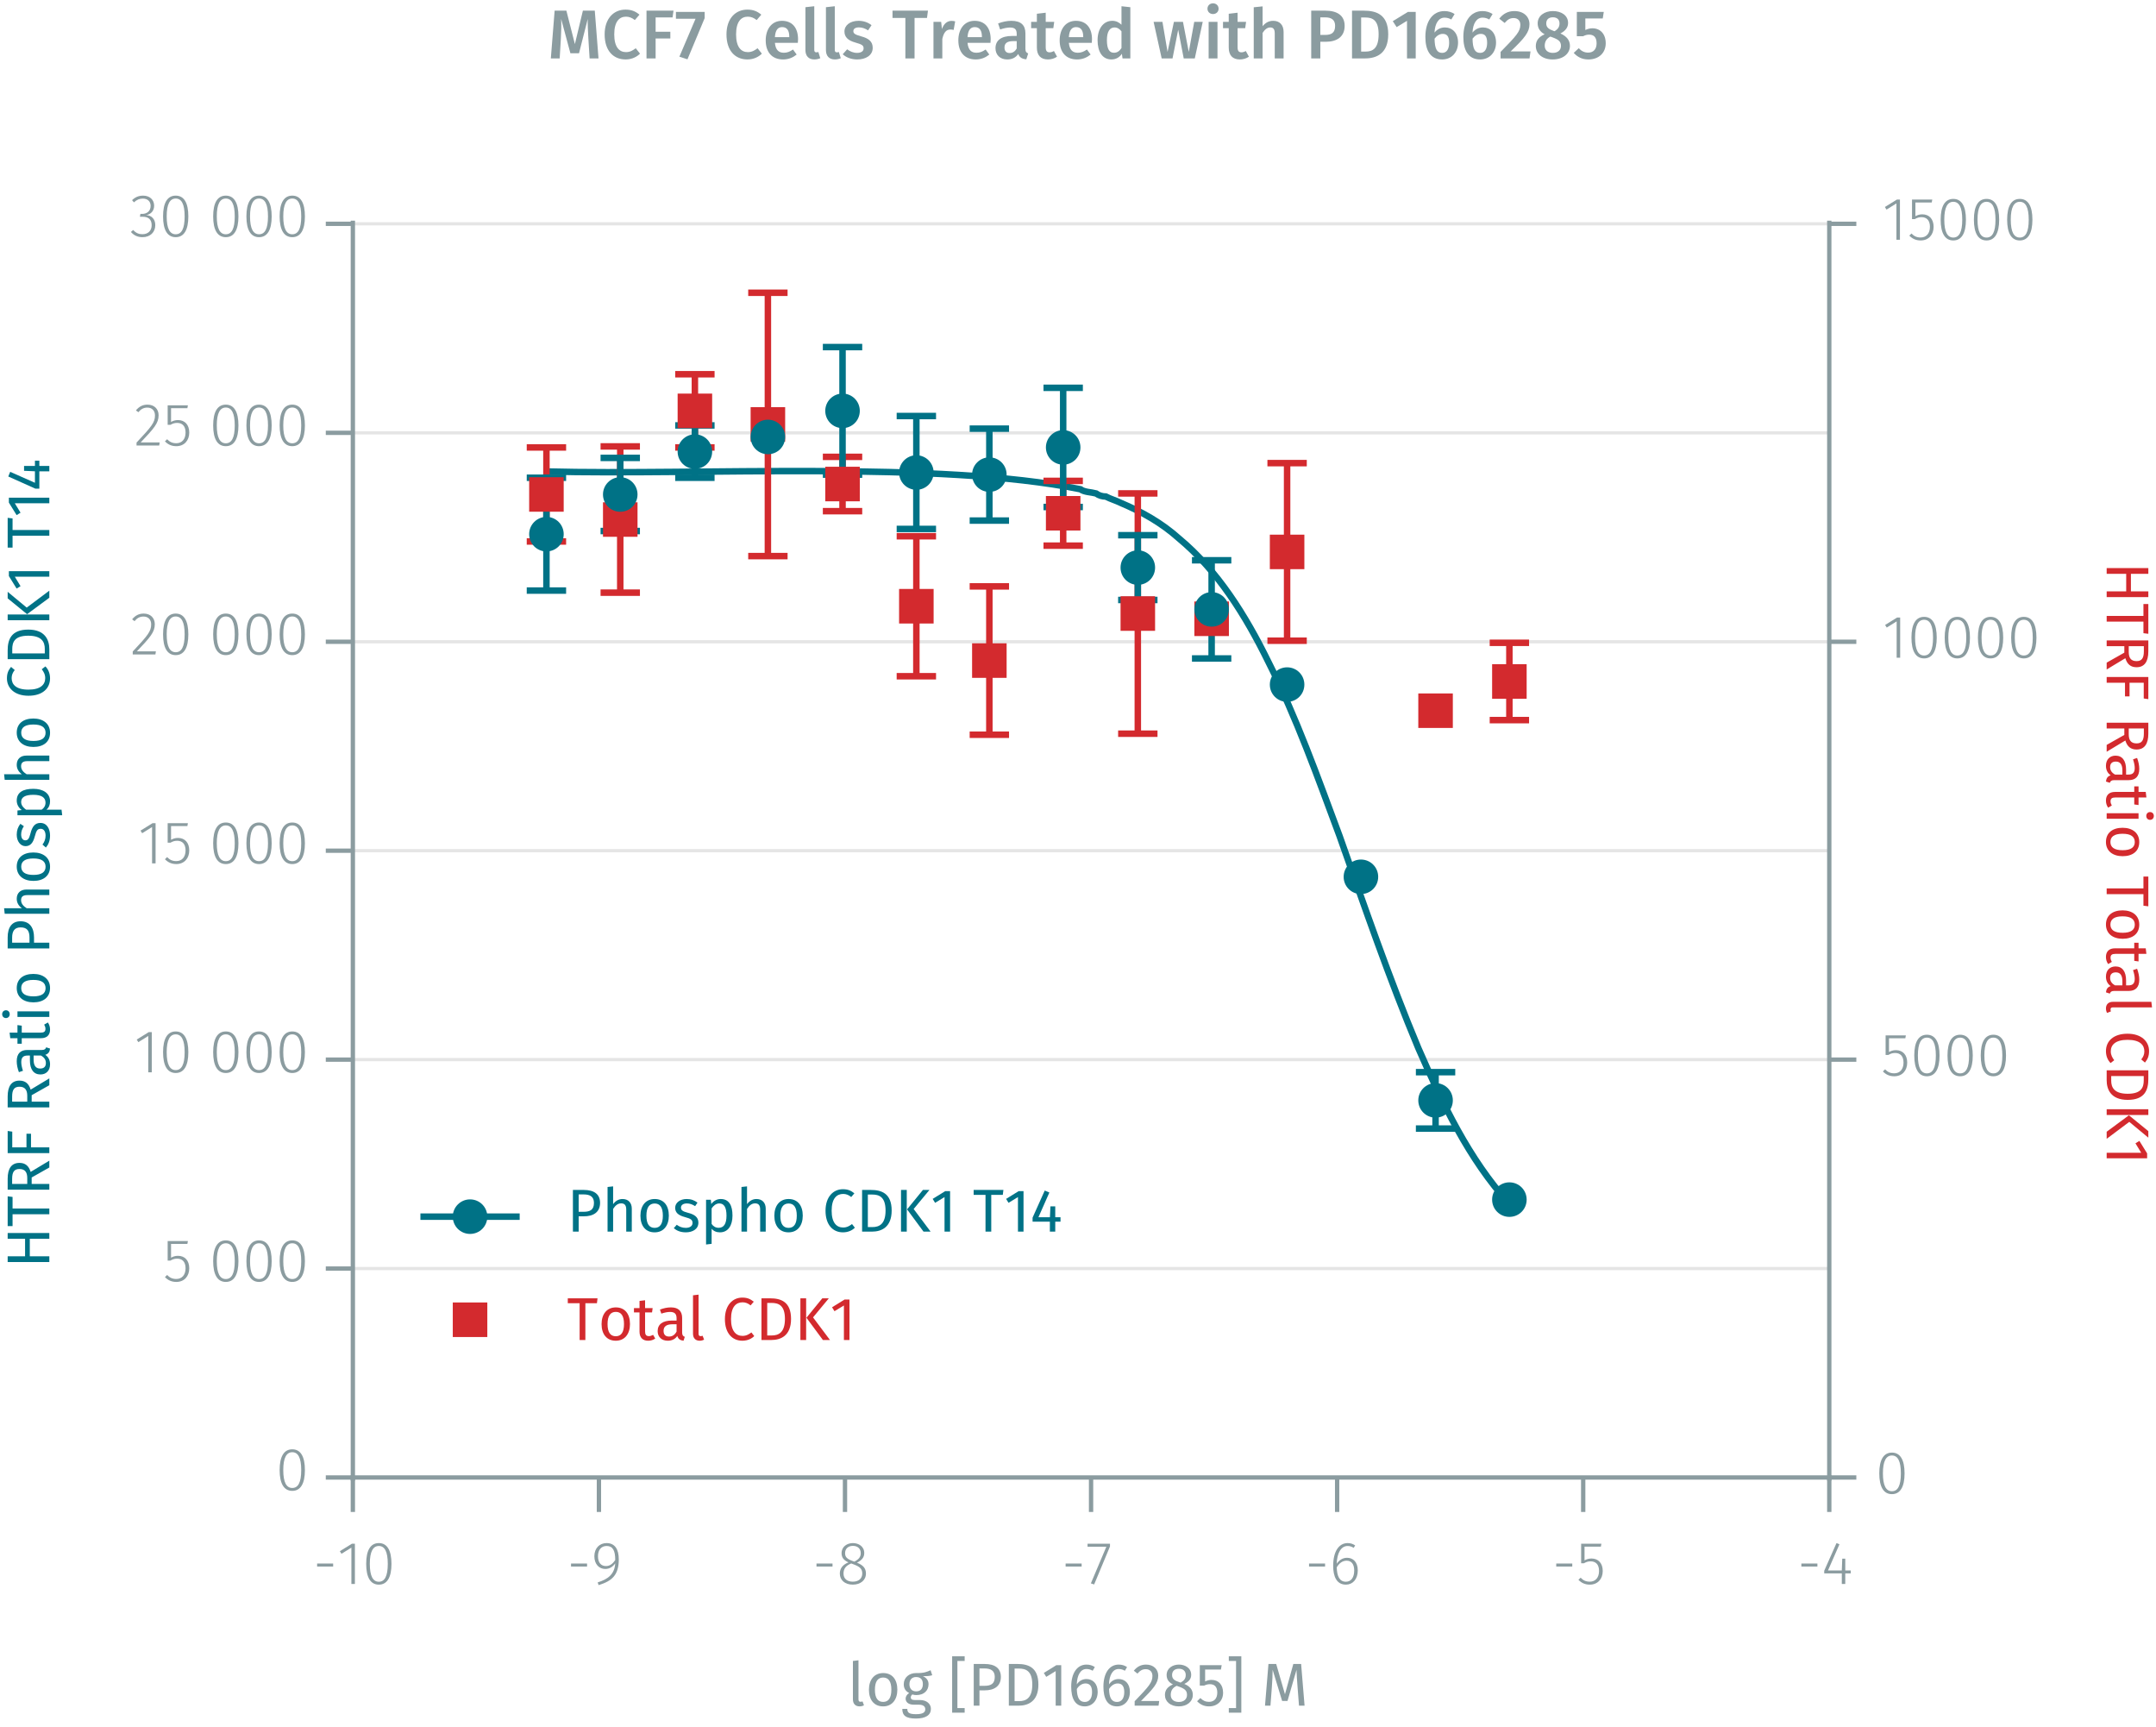 <?xml version="1.0" encoding="UTF-8"?><svg id="Calque_1" xmlns="http://www.w3.org/2000/svg" xmlns:xlink="http://www.w3.org/1999/xlink" viewBox="0 0 499.45 399.958"><defs><symbol id="_1-deep-blue-circle" viewBox="0 0 8 8"><path d="m8,4c0,2.229-1.771,4-4,4-2.208,0-4-1.771-4-4C0,1.792,1.792,0,4,0c2.229,0,4,1.792,4,4" fill="#007286" fill-rule="evenodd"/></symbol><symbol id="_9-dark-red-square" viewBox="0 0 8 8"><polyline points="0 0 0 8 8 8 8 0 0 0" fill="#d32a2e" fill-rule="evenodd"/></symbol></defs><line x1="81.741" y1="293.788" x2="423.762" y2="293.788" fill="none" stroke="#e5e5e5" stroke-miterlimit="10" stroke-width=".75"/><line x1="81.741" y1="245.401" x2="423.762" y2="245.401" fill="none" stroke="#e5e5e5" stroke-miterlimit="10" stroke-width=".75"/><line x1="81.741" y1="197.014" x2="423.762" y2="197.014" fill="none" stroke="#e5e5e5" stroke-miterlimit="10" stroke-width=".75"/><line x1="81.741" y1="148.627" x2="423.762" y2="148.627" fill="none" stroke="#e5e5e5" stroke-miterlimit="10" stroke-width=".75"/><line x1="81.741" y1="100.239" x2="423.762" y2="100.239" fill="none" stroke="#e5e5e5" stroke-miterlimit="10" stroke-width=".75"/><line x1="81.741" y1="51.832" x2="423.762" y2="51.832" fill="none" stroke="#e5e5e5" stroke-miterlimit="10" stroke-width=".75"/><g><path d="m73.462,362.101h3.712v.7h-3.712v-.7Z" fill="#8b9ca0"/><path d="m82.214,366.835h-.812v-8.419l-2.297,1.429-.378-.602,2.787-1.724h.7v9.315Z" fill="#8b9ca0"/><path d="m90.685,362.185c0,3.151-1.022,4.805-2.927,4.805-1.92,0-2.928-1.667-2.928-4.818s1.008-4.805,2.928-4.805,2.927,1.652,2.927,4.818Zm-5.015-.014c0,2.871.743,4.146,2.088,4.146s2.072-1.261,2.072-4.132-.728-4.146-2.072-4.146c-1.331,0-2.088,1.261-2.088,4.133Z" fill="#8b9ca0"/></g><g><path d="m132.283,362.101h3.712v.7h-3.712v-.7Z" fill="#8b9ca0"/><path d="m143.346,361.12c0,3.684-1.597,5.043-4.679,5.981l-.21-.631c2.424-.742,3.922-1.933,4.062-4.412-.547.798-1.331,1.303-2.298,1.303-1.442,0-2.535-1.121-2.535-2.941,0-1.905,1.232-3.054,2.83-3.054,1.933,0,2.829,1.442,2.829,3.754Zm-.826.168c.014-2.199-.574-3.25-1.976-3.25-1.246,0-2.017.854-2.017,2.396,0,1.471.729,2.255,1.835,2.255.925,0,1.583-.532,2.157-1.4Z" fill="#8b9ca0"/></g><g><path d="m189.145,362.101h3.712v.7h-3.712v-.7Z" fill="#8b9ca0"/><path d="m200.601,364.412c0,1.555-1.261,2.577-3.054,2.577-1.821,0-2.998-1.051-2.998-2.563,0-1.232.729-2.087,2.003-2.592-1.092-.49-1.597-1.106-1.597-2.143,0-1.499,1.274-2.325,2.619-2.325,1.331,0,2.634.771,2.634,2.311,0,.995-.546,1.64-1.681,2.228,1.387.561,2.073,1.261,2.073,2.508Zm-.854,0c0-1.135-.603-1.598-2.073-2.144l-.477-.183c-1.246.491-1.793,1.219-1.793,2.34,0,1.219.869,1.877,2.157,1.877,1.303,0,2.186-.687,2.186-1.891Zm-2.256-2.9l.435.154c1.022-.546,1.471-1.093,1.471-1.961,0-1.078-.742-1.695-1.821-1.695-1.036,0-1.807.603-1.807,1.695,0,.91.477,1.345,1.723,1.807Z" fill="#8b9ca0"/></g><g><path d="m246.856,362.101h3.712v.7h-3.712v-.7Z" fill="#8b9ca0"/><path d="m257.135,358.15l-3.67,8.797-.757-.252,3.586-8.489h-4.356v-.687h5.197v.631Z" fill="#8b9ca0"/></g><g><path d="m303.25,362.101h3.712v.7h-3.712v-.7Z" fill="#8b9ca0"/><path d="m314.539,363.697c0,2.045-1.177,3.292-2.746,3.292-2.171,0-2.955-1.905-2.955-4.356,0-3.25,1.274-5.267,3.361-5.267.715,0,1.247.21,1.737.546l-.351.561c-.434-.28-.868-.435-1.4-.435-1.555,0-2.466,1.709-2.521,4.104.588-.854,1.387-1.373,2.396-1.373,1.345,0,2.479.938,2.479,2.928Zm-.827.028c0-1.625-.756-2.283-1.765-2.283-.967,0-1.751.616-2.283,1.54.056,2.073.645,3.334,2.129,3.334,1.261,0,1.919-1.078,1.919-2.591Z" fill="#8b9ca0"/></g><g><path d="m360.513,362.101h3.712v.7h-3.712v-.7Z" fill="#8b9ca0"/><path d="m370.848,358.192h-3.782v3.18c.448-.252.953-.435,1.598-.435,1.597,0,2.619,1.093,2.619,2.899,0,1.835-1.163,3.152-2.998,3.152-1.135,0-1.961-.421-2.633-1.121l.504-.49c.588.616,1.219.925,2.129.925,1.317,0,2.144-.952,2.144-2.479,0-1.555-.812-2.228-1.947-2.228-.63,0-1.036.154-1.555.448h-.645v-4.524h4.692l-.126.673Z" fill="#8b9ca0"/></g><g><path d="m417.299,362.101h3.712v.7h-3.712v-.7Z" fill="#8b9ca0"/><path d="m428.727,364.384h-1.261v2.451h-.799v-2.451h-4.076v-.603l2.844-6.415.687.279-2.661,6.065h3.207l.099-2.731h.7v2.731h1.261v.673Z" fill="#8b9ca0"/></g><path d="m423.762,342.175v7.984m-57.004-7.984v7.984m-57.004-7.984v7.984m-57.004-7.984v7.984m-57.004-7.984v7.984m-57.004-7.984v7.984m-57.004-7.984v7.984m-.57-7.984h343.162" fill="none" stroke="#8b9ca0" stroke-miterlimit="10"/><path d="m70.635,340.468c0,3.151-1.022,4.805-2.927,4.805-1.92,0-2.928-1.667-2.928-4.818s1.008-4.805,2.928-4.805,2.927,1.652,2.927,4.818Zm-5.015-.014c0,2.871.743,4.146,2.088,4.146s2.072-1.261,2.072-4.132-.728-4.146-2.072-4.146c-1.331,0-2.088,1.261-2.088,4.133Z" fill="#8b9ca0"/><g><path d="m43.406,288.089h-3.782v3.18c.448-.252.953-.435,1.598-.435,1.597,0,2.619,1.093,2.619,2.899,0,1.835-1.163,3.152-2.998,3.152-1.135,0-1.961-.421-2.633-1.121l.504-.49c.589.616,1.219.925,2.129.925,1.317,0,2.144-.952,2.144-2.479,0-1.555-.812-2.228-1.947-2.228-.63,0-1.036.154-1.555.448h-.645v-4.524h4.692l-.126.673Z" fill="#8b9ca0"/><path d="m55.236,292.081c0,3.151-1.022,4.805-2.927,4.805-1.92,0-2.928-1.667-2.928-4.818s1.008-4.805,2.928-4.805,2.927,1.652,2.927,4.818Zm-5.015-.014c0,2.871.743,4.146,2.088,4.146s2.072-1.261,2.072-4.132-.728-4.146-2.072-4.146c-1.331,0-2.088,1.261-2.088,4.133Z" fill="#8b9ca0"/><path d="m62.936,292.081c0,3.151-1.022,4.805-2.927,4.805-1.92,0-2.928-1.667-2.928-4.818s1.008-4.805,2.928-4.805,2.927,1.652,2.927,4.818Zm-5.015-.014c0,2.871.743,4.146,2.088,4.146s2.072-1.261,2.072-4.132-.728-4.146-2.072-4.146c-1.331,0-2.088,1.261-2.088,4.133Z" fill="#8b9ca0"/><path d="m70.636,292.081c0,3.151-1.022,4.805-2.927,4.805-1.92,0-2.928-1.667-2.928-4.818s1.008-4.805,2.928-4.805,2.927,1.652,2.927,4.818Zm-5.015-.014c0,2.871.743,4.146,2.088,4.146s2.072-1.261,2.072-4.132-.728-4.146-2.072-4.146c-1.331,0-2.088,1.261-2.088,4.133Z" fill="#8b9ca0"/></g><g><path d="m35.159,248.345h-.812v-8.419l-2.297,1.429-.378-.602,2.787-1.724h.7v9.315Z" fill="#8b9ca0"/><path d="m43.63,243.694c0,3.151-1.022,4.805-2.927,4.805-1.92,0-2.928-1.667-2.928-4.818s1.008-4.805,2.928-4.805,2.927,1.652,2.927,4.818Zm-5.015-.014c0,2.871.743,4.146,2.088,4.146s2.072-1.261,2.072-4.132-.728-4.146-2.072-4.146c-1.331,0-2.088,1.261-2.088,4.133Z" fill="#8b9ca0"/><path d="m55.236,243.694c0,3.151-1.022,4.805-2.927,4.805-1.92,0-2.928-1.667-2.928-4.818s1.008-4.805,2.928-4.805,2.927,1.652,2.927,4.818Zm-5.015-.014c0,2.871.743,4.146,2.088,4.146s2.072-1.261,2.072-4.132-.728-4.146-2.072-4.146c-1.331,0-2.088,1.261-2.088,4.133Z" fill="#8b9ca0"/><path d="m62.936,243.694c0,3.151-1.022,4.805-2.927,4.805-1.92,0-2.928-1.667-2.928-4.818s1.008-4.805,2.928-4.805,2.927,1.652,2.927,4.818Zm-5.015-.014c0,2.871.743,4.146,2.088,4.146s2.072-1.261,2.072-4.132-.728-4.146-2.072-4.146c-1.331,0-2.088,1.261-2.088,4.133Z" fill="#8b9ca0"/><path d="m70.635,243.694c0,3.151-1.022,4.805-2.927,4.805-1.92,0-2.928-1.667-2.928-4.818s1.008-4.805,2.928-4.805,2.927,1.652,2.927,4.818Zm-5.015-.014c0,2.871.743,4.146,2.088,4.146s2.072-1.261,2.072-4.132-.728-4.146-2.072-4.146c-1.331,0-2.088,1.261-2.088,4.133Z" fill="#8b9ca0"/></g><g><path d="m36.041,199.956h-.812v-8.419l-2.297,1.429-.378-.602,2.787-1.724h.7v9.315Z" fill="#8b9ca0"/><path d="m43.406,191.313h-3.782v3.18c.448-.252.953-.435,1.598-.435,1.597,0,2.619,1.093,2.619,2.899,0,1.835-1.163,3.152-2.998,3.152-1.135,0-1.961-.421-2.633-1.121l.504-.49c.589.616,1.219.925,2.129.925,1.317,0,2.144-.952,2.144-2.479,0-1.555-.812-2.228-1.947-2.228-.63,0-1.036.154-1.555.448h-.645v-4.524h4.692l-.126.673Z" fill="#8b9ca0"/><path d="m55.236,195.306c0,3.151-1.022,4.805-2.927,4.805-1.92,0-2.928-1.667-2.928-4.818s1.008-4.805,2.928-4.805,2.927,1.652,2.927,4.818Zm-5.015-.014c0,2.871.743,4.146,2.088,4.146s2.072-1.261,2.072-4.132-.728-4.146-2.072-4.146c-1.331,0-2.088,1.261-2.088,4.133Z" fill="#8b9ca0"/><path d="m62.936,195.306c0,3.151-1.022,4.805-2.927,4.805-1.92,0-2.928-1.667-2.928-4.818s1.008-4.805,2.928-4.805,2.927,1.652,2.927,4.818Zm-5.015-.014c0,2.871.743,4.146,2.088,4.146s2.072-1.261,2.072-4.132-.728-4.146-2.072-4.146c-1.331,0-2.088,1.261-2.088,4.133Z" fill="#8b9ca0"/><path d="m70.635,195.306c0,3.151-1.022,4.805-2.927,4.805-1.92,0-2.928-1.667-2.928-4.818s1.008-4.805,2.928-4.805,2.927,1.652,2.927,4.818Zm-5.015-.014c0,2.871.743,4.146,2.088,4.146s2.072-1.261,2.072-4.132-.728-4.146-2.072-4.146c-1.331,0-2.088,1.261-2.088,4.133Z" fill="#8b9ca0"/></g><g><path d="m35.86,144.55c0,1.849-1.036,3.012-4.16,6.303h4.412l-.111.715h-5.253v-.687c3.46-3.684,4.272-4.65,4.272-6.289,0-1.106-.701-1.808-1.766-1.808-.896,0-1.513.379-2.087,1.065l-.561-.421c.743-.896,1.569-1.33,2.689-1.33,1.598,0,2.563,1.05,2.563,2.451Z" fill="#8b9ca0"/><path d="m43.63,146.917c0,3.151-1.022,4.805-2.927,4.805-1.92,0-2.928-1.667-2.928-4.818s1.008-4.805,2.928-4.805,2.927,1.652,2.927,4.818Zm-5.015-.014c0,2.871.743,4.146,2.088,4.146s2.072-1.261,2.072-4.132-.728-4.146-2.072-4.146c-1.331,0-2.088,1.261-2.088,4.133Z" fill="#8b9ca0"/><path d="m55.236,146.917c0,3.151-1.022,4.805-2.927,4.805-1.92,0-2.928-1.667-2.928-4.818s1.008-4.805,2.928-4.805,2.927,1.652,2.927,4.818Zm-5.015-.014c0,2.871.743,4.146,2.088,4.146s2.072-1.261,2.072-4.132-.728-4.146-2.072-4.146c-1.331,0-2.088,1.261-2.088,4.133Z" fill="#8b9ca0"/><path d="m62.936,146.917c0,3.151-1.022,4.805-2.927,4.805-1.92,0-2.928-1.667-2.928-4.818s1.008-4.805,2.928-4.805,2.927,1.652,2.927,4.818Zm-5.015-.014c0,2.871.743,4.146,2.088,4.146s2.072-1.261,2.072-4.132-.728-4.146-2.072-4.146c-1.331,0-2.088,1.261-2.088,4.133Z" fill="#8b9ca0"/><path d="m70.635,146.917c0,3.151-1.022,4.805-2.927,4.805-1.92,0-2.928-1.667-2.928-4.818s1.008-4.805,2.928-4.805,2.927,1.652,2.927,4.818Zm-5.015-.014c0,2.871.743,4.146,2.088,4.146s2.072-1.261,2.072-4.132-.728-4.146-2.072-4.146c-1.331,0-2.088,1.261-2.088,4.133Z" fill="#8b9ca0"/></g><g><path d="m36.742,96.163c0,1.849-1.036,3.012-4.16,6.303h4.412l-.111.715h-5.253v-.687c3.46-3.684,4.272-4.65,4.272-6.289,0-1.106-.701-1.808-1.766-1.808-.896,0-1.513.379-2.087,1.065l-.561-.421c.743-.896,1.569-1.33,2.689-1.33,1.598,0,2.563,1.05,2.563,2.451Z" fill="#8b9ca0"/><path d="m43.406,94.538h-3.782v3.18c.448-.252.953-.435,1.598-.435,1.597,0,2.619,1.093,2.619,2.899,0,1.835-1.163,3.152-2.998,3.152-1.135,0-1.961-.421-2.633-1.121l.504-.49c.589.616,1.219.925,2.129.925,1.317,0,2.144-.952,2.144-2.479,0-1.555-.812-2.228-1.947-2.228-.63,0-1.036.154-1.555.448h-.645v-4.524h4.692l-.126.673Z" fill="#8b9ca0"/><path d="m55.236,98.53c0,3.151-1.022,4.805-2.927,4.805-1.92,0-2.928-1.667-2.928-4.818s1.008-4.805,2.928-4.805,2.927,1.652,2.927,4.818Zm-5.015-.014c0,2.871.743,4.146,2.088,4.146s2.072-1.261,2.072-4.132-.728-4.146-2.072-4.146c-1.331,0-2.088,1.261-2.088,4.133Z" fill="#8b9ca0"/><path d="m62.936,98.53c0,3.151-1.022,4.805-2.927,4.805-1.92,0-2.928-1.667-2.928-4.818s1.008-4.805,2.928-4.805,2.927,1.652,2.927,4.818Zm-5.015-.014c0,2.871.743,4.146,2.088,4.146s2.072-1.261,2.072-4.132-.728-4.146-2.072-4.146c-1.331,0-2.088,1.261-2.088,4.133Z" fill="#8b9ca0"/><path d="m70.635,98.53c0,3.151-1.022,4.805-2.927,4.805-1.92,0-2.928-1.667-2.928-4.818s1.008-4.805,2.928-4.805,2.927,1.652,2.927,4.818Zm-5.015-.014c0,2.871.743,4.146,2.088,4.146s2.072-1.261,2.072-4.132-.728-4.146-2.072-4.146c-1.331,0-2.088,1.261-2.088,4.133Z" fill="#8b9ca0"/></g><g><path d="m35.707,47.631c0,1.261-.799,2.003-1.835,2.185,1.162.057,2.101.854,2.101,2.325,0,1.625-1.162,2.788-2.969,2.788-1.093,0-1.976-.406-2.676-1.205l.519-.462c.658.714,1.316.98,2.129.98,1.373,0,2.157-.854,2.157-2.087,0-1.415-.841-1.961-2.102-1.961h-.616l.112-.659h.448c.98,0,1.919-.588,1.919-1.862,0-1.037-.715-1.682-1.793-1.682-.784,0-1.4.253-2.073.869l-.435-.505c.729-.7,1.527-1.05,2.55-1.05,1.625,0,2.563,1.022,2.563,2.325Z" fill="#8b9ca0"/><path d="m43.63,50.124c0,3.151-1.022,4.805-2.927,4.805-1.92,0-2.928-1.667-2.928-4.818s1.008-4.805,2.928-4.805,2.927,1.652,2.927,4.818Zm-5.015-.014c0,2.871.743,4.146,2.088,4.146s2.072-1.261,2.072-4.132-.728-4.146-2.072-4.146c-1.331,0-2.088,1.261-2.088,4.133Z" fill="#8b9ca0"/><path d="m55.236,50.124c0,3.151-1.022,4.805-2.927,4.805-1.92,0-2.928-1.667-2.928-4.818s1.008-4.805,2.928-4.805,2.927,1.652,2.927,4.818Zm-5.015-.014c0,2.871.743,4.146,2.088,4.146s2.072-1.261,2.072-4.132-.728-4.146-2.072-4.146c-1.331,0-2.088,1.261-2.088,4.133Z" fill="#8b9ca0"/><path d="m62.936,50.124c0,3.151-1.022,4.805-2.927,4.805-1.92,0-2.928-1.667-2.928-4.818s1.008-4.805,2.928-4.805,2.927,1.652,2.927,4.818Zm-5.015-.014c0,2.871.743,4.146,2.088,4.146s2.072-1.261,2.072-4.132-.728-4.146-2.072-4.146c-1.331,0-2.088,1.261-2.088,4.133Z" fill="#8b9ca0"/><path d="m70.636,50.124c0,3.151-1.022,4.805-2.927,4.805-1.92,0-2.928-1.667-2.928-4.818s1.008-4.805,2.928-4.805,2.927,1.652,2.927,4.818Zm-5.015-.014c0,2.871.743,4.146,2.088,4.146s2.072-1.261,2.072-4.132-.728-4.146-2.072-4.146c-1.331,0-2.088,1.261-2.088,4.133Z" fill="#8b9ca0"/></g><path d="m81.741,51.832h-6.27m6.27,48.407h-6.27m6.27,48.387h-6.27m6.27,48.387h-6.27m6.27,48.387h-6.27m6.27,48.387h-6.27m6.27,48.387h-6.27m6.27.726V51.106" fill="none" stroke="#8b9ca0" stroke-miterlimit="10"/><path d="m441.203,341.228c0,3.151-1.022,4.805-2.927,4.805-1.92,0-2.928-1.667-2.928-4.818s1.008-4.805,2.928-4.805,2.927,1.652,2.927,4.818Zm-5.015-.014c0,2.871.743,4.146,2.088,4.146s2.072-1.261,2.072-4.132-.728-4.146-2.072-4.146c-1.331,0-2.088,1.261-2.088,4.133Z" fill="#8b9ca0"/><g><path d="m441.381,240.46h-3.782v3.18c.448-.252.953-.435,1.598-.435,1.597,0,2.619,1.093,2.619,2.899,0,1.835-1.163,3.152-2.998,3.152-1.135,0-1.961-.421-2.633-1.121l.504-.49c.588.616,1.219.925,2.129.925,1.317,0,2.144-.952,2.144-2.479,0-1.555-.812-2.228-1.947-2.228-.63,0-1.036.154-1.555.448h-.645v-4.524h4.692l-.126.673Z" fill="#8b9ca0"/><path d="m449.306,244.452c0,3.151-1.022,4.805-2.927,4.805-1.92,0-2.928-1.667-2.928-4.818s1.008-4.805,2.928-4.805,2.927,1.652,2.927,4.818Zm-5.015-.014c0,2.871.743,4.146,2.088,4.146s2.072-1.261,2.072-4.132-.728-4.146-2.072-4.146c-1.331,0-2.088,1.261-2.088,4.133Z" fill="#8b9ca0"/><path d="m457.005,244.452c0,3.151-1.022,4.805-2.927,4.805-1.92,0-2.928-1.667-2.928-4.818s1.008-4.805,2.928-4.805,2.927,1.652,2.927,4.818Zm-5.015-.014c0,2.871.743,4.146,2.088,4.146s2.072-1.261,2.072-4.132-.728-4.146-2.072-4.146c-1.331,0-2.088,1.261-2.088,4.133Z" fill="#8b9ca0"/><path d="m464.706,244.452c0,3.151-1.022,4.805-2.927,4.805-1.92,0-2.928-1.667-2.928-4.818s1.008-4.805,2.928-4.805,2.927,1.652,2.927,4.818Zm-5.015-.014c0,2.871.743,4.146,2.088,4.146s2.072-1.261,2.072-4.132-.728-4.146-2.072-4.146c-1.331,0-2.088,1.261-2.088,4.133Z" fill="#8b9ca0"/></g><g><path d="m440.183,152.327h-.812v-8.419l-2.297,1.429-.378-.602,2.787-1.724h.7v9.315Z" fill="#8b9ca0"/><path d="m448.655,147.677c0,3.151-1.022,4.805-2.927,4.805-1.92,0-2.928-1.667-2.928-4.818s1.008-4.805,2.928-4.805,2.927,1.652,2.927,4.818Zm-5.015-.014c0,2.871.743,4.146,2.088,4.146s2.072-1.261,2.072-4.132-.728-4.146-2.072-4.146c-1.331,0-2.088,1.261-2.088,4.133Z" fill="#8b9ca0"/><path d="m456.354,147.677c0,3.151-1.022,4.805-2.927,4.805-1.92,0-2.928-1.667-2.928-4.818s1.008-4.805,2.928-4.805,2.927,1.652,2.927,4.818Zm-5.015-.014c0,2.871.743,4.146,2.088,4.146s2.072-1.261,2.072-4.132-.728-4.146-2.072-4.146c-1.331,0-2.088,1.261-2.088,4.133Z" fill="#8b9ca0"/><path d="m464.054,147.677c0,3.151-1.022,4.805-2.927,4.805-1.92,0-2.928-1.667-2.928-4.818s1.008-4.805,2.928-4.805,2.927,1.652,2.927,4.818Zm-5.015-.014c0,2.871.743,4.146,2.088,4.146s2.072-1.261,2.072-4.132-.728-4.146-2.072-4.146c-1.331,0-2.088,1.261-2.088,4.133Z" fill="#8b9ca0"/><path d="m471.754,147.677c0,3.151-1.022,4.805-2.927,4.805-1.92,0-2.928-1.667-2.928-4.818s1.008-4.805,2.928-4.805,2.927,1.652,2.927,4.818Zm-5.015-.014c0,2.871.743,4.146,2.088,4.146s2.072-1.261,2.072-4.132-.728-4.146-2.072-4.146c-1.331,0-2.088,1.261-2.088,4.133Z" fill="#8b9ca0"/></g><g><path d="m440.131,55.532h-.812v-8.419l-2.297,1.429-.378-.602,2.787-1.724h.7v9.315Z" fill="#8b9ca0"/><path d="m447.497,46.89h-3.782v3.18c.448-.252.953-.435,1.598-.435,1.597,0,2.619,1.093,2.619,2.899,0,1.835-1.163,3.152-2.998,3.152-1.135,0-1.961-.421-2.633-1.121l.504-.49c.588.616,1.219.925,2.129.925,1.317,0,2.144-.952,2.144-2.479,0-1.555-.812-2.228-1.947-2.228-.63,0-1.036.154-1.555.448h-.645v-4.524h4.692l-.126.673Z" fill="#8b9ca0"/><path d="m455.42,50.882c0,3.151-1.022,4.805-2.927,4.805-1.92,0-2.928-1.667-2.928-4.818s1.008-4.805,2.928-4.805,2.927,1.652,2.927,4.818Zm-5.015-.014c0,2.871.743,4.146,2.088,4.146s2.072-1.261,2.072-4.132-.728-4.146-2.072-4.146c-1.331,0-2.088,1.261-2.088,4.133Z" fill="#8b9ca0"/><path d="m463.121,50.882c0,3.151-1.022,4.805-2.927,4.805-1.92,0-2.928-1.667-2.928-4.818s1.008-4.805,2.928-4.805,2.927,1.652,2.927,4.818Zm-5.015-.014c0,2.871.743,4.146,2.088,4.146s2.072-1.261,2.072-4.132-.728-4.146-2.072-4.146c-1.331,0-2.088,1.261-2.088,4.133Z" fill="#8b9ca0"/><path d="m470.821,50.882c0,3.151-1.022,4.805-2.927,4.805-1.92,0-2.928-1.667-2.928-4.818s1.008-4.805,2.928-4.805,2.927,1.652,2.927,4.818Zm-5.015-.014c0,2.871.743,4.146,2.088,4.146s2.072-1.261,2.072-4.132-.728-4.146-2.072-4.146c-1.331,0-2.088,1.261-2.088,4.133Z" fill="#8b9ca0"/></g><path d="m423.762,51.832h6.27m-6.27,96.795h6.27m-6.27,96.774h6.27m-6.27,96.774h6.27m-6.27.726V51.106" fill="none" stroke="#8b9ca0" stroke-miterlimit="10"/><path d="m126.584,109.191c34.963.921,90.974-2.522,123.698,4.112.869.686,2.523.667,3.61.969.69.502,1.487.713,2.28.726,1.081.565,2.406.94,3.42,1.452,4.928,2.075,9.511,4.662,13.491,8.226,9.004,7.464,15.51,17.954,20.711,28.548,6.58,13.026,11.448,26.781,16.531,40.403,5.827,16.455,11.466,32.914,18.241,49.113,5.618,12.858,11.633,25.625,21.091,36.048" fill="none" stroke="#007286" stroke-miterlimit="10" stroke-width="1.5"/><line x1="126.584" y1="103.626" x2="126.584" y2="114.514" fill="none" stroke="#d32a2e" stroke-miterlimit="10" stroke-width="1.5"/><line x1="126.584" y1="114.514" x2="126.584" y2="125.401" fill="none" stroke="#d32a2e" stroke-miterlimit="10" stroke-width="1.5"/><line x1="122.023" y1="103.626" x2="131.144" y2="103.626" fill="none" stroke="#d32a2e" stroke-miterlimit="10" stroke-width="1.5"/><line x1="122.023" y1="125.401" x2="131.144" y2="125.401" fill="none" stroke="#d32a2e" stroke-miterlimit="10" stroke-width="1.5"/><line x1="143.685" y1="103.384" x2="143.685" y2="120.32" fill="none" stroke="#d32a2e" stroke-miterlimit="10" stroke-width="1.5"/><line x1="143.685" y1="120.32" x2="143.685" y2="137.256" fill="none" stroke="#d32a2e" stroke-miterlimit="10" stroke-width="1.5"/><line x1="139.124" y1="103.384" x2="148.245" y2="103.384" fill="none" stroke="#d32a2e" stroke-miterlimit="10" stroke-width="1.5"/><line x1="139.124" y1="137.256" x2="148.245" y2="137.256" fill="none" stroke="#d32a2e" stroke-miterlimit="10" stroke-width="1.5"/><line x1="160.976" y1="86.671" x2="160.976" y2="95.138" fill="none" stroke="#d32a2e" stroke-miterlimit="10" stroke-width="1.5"/><line x1="160.976" y1="95.138" x2="160.976" y2="103.626" fill="none" stroke="#d32a2e" stroke-miterlimit="10" stroke-width="1.5"/><line x1="156.416" y1="86.671" x2="165.536" y2="86.671" fill="none" stroke="#d32a2e" stroke-miterlimit="10" stroke-width="1.5"/><line x1="156.416" y1="103.626" x2="165.536" y2="103.626" fill="none" stroke="#d32a2e" stroke-miterlimit="10" stroke-width="1.5"/><line x1="177.887" y1="67.8" x2="177.887" y2="98.284" fill="none" stroke="#d32a2e" stroke-miterlimit="10" stroke-width="1.5"/><line x1="177.887" y1="98.284" x2="177.887" y2="128.788" fill="none" stroke="#d32a2e" stroke-miterlimit="10" stroke-width="1.5"/><line x1="173.327" y1="67.8" x2="182.447" y2="67.8" fill="none" stroke="#d32a2e" stroke-miterlimit="10" stroke-width="1.5"/><line x1="173.327" y1="128.788" x2="182.447" y2="128.788" fill="none" stroke="#d32a2e" stroke-miterlimit="10" stroke-width="1.5"/><line x1="195.178" y1="105.804" x2="195.178" y2="112.094" fill="none" stroke="#d32a2e" stroke-miterlimit="10" stroke-width="1.5"/><line x1="195.178" y1="112.094" x2="195.178" y2="118.384" fill="none" stroke="#d32a2e" stroke-miterlimit="10" stroke-width="1.5"/><line x1="190.618" y1="105.804" x2="199.738" y2="105.804" fill="none" stroke="#d32a2e" stroke-miterlimit="10" stroke-width="1.5"/><line x1="190.618" y1="118.384" x2="199.738" y2="118.384" fill="none" stroke="#d32a2e" stroke-miterlimit="10" stroke-width="1.5"/><line x1="212.279" y1="124.191" x2="212.279" y2="140.401" fill="none" stroke="#d32a2e" stroke-miterlimit="10" stroke-width="1.5"/><line x1="212.279" y1="140.401" x2="212.279" y2="156.61" fill="none" stroke="#d32a2e" stroke-miterlimit="10" stroke-width="1.5"/><line x1="207.719" y1="124.191" x2="216.839" y2="124.191" fill="none" stroke="#d32a2e" stroke-miterlimit="10" stroke-width="1.5"/><line x1="207.719" y1="156.61" x2="216.839" y2="156.61" fill="none" stroke="#d32a2e" stroke-miterlimit="10" stroke-width="1.5"/><line x1="229.19" y1="135.804" x2="229.19" y2="152.981" fill="none" stroke="#d32a2e" stroke-miterlimit="10" stroke-width="1.5"/><line x1="229.19" y1="152.981" x2="229.19" y2="170.159" fill="none" stroke="#d32a2e" stroke-miterlimit="10" stroke-width="1.5"/><line x1="224.63" y1="135.804" x2="233.75" y2="135.804" fill="none" stroke="#d32a2e" stroke-miterlimit="10" stroke-width="1.5"/><line x1="224.63" y1="170.159" x2="233.75" y2="170.159" fill="none" stroke="#d32a2e" stroke-miterlimit="10" stroke-width="1.5"/><line x1="246.291" y1="111.368" x2="246.291" y2="118.868" fill="none" stroke="#d32a2e" stroke-miterlimit="10" stroke-width="1.5"/><line x1="246.291" y1="118.868" x2="246.291" y2="126.368" fill="none" stroke="#d32a2e" stroke-miterlimit="10" stroke-width="1.5"/><line x1="241.731" y1="111.368" x2="250.852" y2="111.368" fill="none" stroke="#d32a2e" stroke-miterlimit="10" stroke-width="1.5"/><line x1="241.731" y1="126.368" x2="250.852" y2="126.368" fill="none" stroke="#d32a2e" stroke-miterlimit="10" stroke-width="1.5"/><line x1="263.582" y1="114.272" x2="263.582" y2="142.094" fill="none" stroke="#d32a2e" stroke-miterlimit="10" stroke-width="1.5"/><line x1="263.582" y1="142.094" x2="263.582" y2="169.917" fill="none" stroke="#d32a2e" stroke-miterlimit="10" stroke-width="1.5"/><line x1="259.022" y1="114.272" x2="268.143" y2="114.272" fill="none" stroke="#d32a2e" stroke-miterlimit="10" stroke-width="1.5"/><line x1="259.022" y1="169.917" x2="268.143" y2="169.917" fill="none" stroke="#d32a2e" stroke-miterlimit="10" stroke-width="1.5"/><line x1="298.165" y1="107.255" x2="298.165" y2="127.82" fill="none" stroke="#d32a2e" stroke-miterlimit="10" stroke-width="1.5"/><line x1="298.165" y1="127.82" x2="298.165" y2="148.385" fill="none" stroke="#d32a2e" stroke-miterlimit="10" stroke-width="1.5"/><line x1="293.604" y1="107.255" x2="302.725" y2="107.255" fill="none" stroke="#d32a2e" stroke-miterlimit="10" stroke-width="1.5"/><line x1="293.604" y1="148.385" x2="302.725" y2="148.385" fill="none" stroke="#d32a2e" stroke-miterlimit="10" stroke-width="1.5"/><line x1="349.658" y1="148.868" x2="349.658" y2="157.82" fill="none" stroke="#d32a2e" stroke-miterlimit="10" stroke-width="1.5"/><line x1="349.658" y1="157.82" x2="349.658" y2="166.772" fill="none" stroke="#d32a2e" stroke-miterlimit="10" stroke-width="1.5"/><line x1="345.097" y1="148.868" x2="354.218" y2="148.868" fill="none" stroke="#d32a2e" stroke-miterlimit="10" stroke-width="1.5"/><line x1="345.097" y1="166.772" x2="354.218" y2="166.772" fill="none" stroke="#d32a2e" stroke-miterlimit="10" stroke-width="1.5"/><line x1="126.584" y1="110.643" x2="126.584" y2="123.707" fill="none" stroke="#007286" stroke-miterlimit="10" stroke-width="1.5"/><line x1="126.584" y1="123.707" x2="126.584" y2="136.772" fill="none" stroke="#007286" stroke-miterlimit="10" stroke-width="1.5"/><line x1="122.023" y1="110.643" x2="131.144" y2="110.643" fill="none" stroke="#007286" stroke-miterlimit="10" stroke-width="1.5"/><line x1="122.023" y1="136.772" x2="131.144" y2="136.772" fill="none" stroke="#007286" stroke-miterlimit="10" stroke-width="1.5"/><line x1="143.685" y1="106.046" x2="143.685" y2="114.514" fill="none" stroke="#007286" stroke-miterlimit="10" stroke-width="1.5"/><line x1="143.685" y1="114.514" x2="143.685" y2="122.981" fill="none" stroke="#007286" stroke-miterlimit="10" stroke-width="1.5"/><line x1="139.124" y1="106.046" x2="148.245" y2="106.046" fill="none" stroke="#007286" stroke-miterlimit="10" stroke-width="1.5"/><line x1="139.124" y1="122.981" x2="148.245" y2="122.981" fill="none" stroke="#007286" stroke-miterlimit="10" stroke-width="1.5"/><line x1="160.976" y1="98.526" x2="160.976" y2="104.594" fill="none" stroke="#007286" stroke-miterlimit="10" stroke-width="1.5"/><line x1="160.976" y1="104.594" x2="160.976" y2="110.643" fill="none" stroke="#007286" stroke-miterlimit="10" stroke-width="1.5"/><line x1="156.416" y1="98.526" x2="165.536" y2="98.526" fill="none" stroke="#007286" stroke-miterlimit="10" stroke-width="1.5"/><line x1="156.416" y1="110.643" x2="165.536" y2="110.643" fill="none" stroke="#007286" stroke-miterlimit="10" stroke-width="1.5"/><line x1="195.178" y1="80.38" x2="195.178" y2="95.138" fill="none" stroke="#007286" stroke-miterlimit="10" stroke-width="1.5"/><line x1="195.178" y1="95.138" x2="195.178" y2="109.917" fill="none" stroke="#007286" stroke-miterlimit="10" stroke-width="1.5"/><line x1="190.618" y1="80.38" x2="199.738" y2="80.38" fill="none" stroke="#007286" stroke-miterlimit="10" stroke-width="1.5"/><line x1="190.618" y1="109.917" x2="199.738" y2="109.917" fill="none" stroke="#007286" stroke-miterlimit="10" stroke-width="1.5"/><line x1="212.279" y1="96.348" x2="212.279" y2="109.433" fill="none" stroke="#007286" stroke-miterlimit="10" stroke-width="1.5"/><line x1="212.279" y1="109.433" x2="212.279" y2="122.497" fill="none" stroke="#007286" stroke-miterlimit="10" stroke-width="1.5"/><line x1="207.719" y1="96.348" x2="216.839" y2="96.348" fill="none" stroke="#007286" stroke-miterlimit="10" stroke-width="1.5"/><line x1="207.719" y1="122.497" x2="216.839" y2="122.497" fill="none" stroke="#007286" stroke-miterlimit="10" stroke-width="1.5"/><line x1="229.19" y1="99.272" x2="229.19" y2="109.917" fill="none" stroke="#007286" stroke-miterlimit="10" stroke-width="1.5"/><line x1="229.19" y1="109.917" x2="229.19" y2="120.562" fill="none" stroke="#007286" stroke-miterlimit="10" stroke-width="1.5"/><line x1="224.63" y1="99.272" x2="233.75" y2="99.272" fill="none" stroke="#007286" stroke-miterlimit="10" stroke-width="1.5"/><line x1="224.63" y1="120.562" x2="233.75" y2="120.562" fill="none" stroke="#007286" stroke-miterlimit="10" stroke-width="1.5"/><line x1="246.291" y1="89.816" x2="246.291" y2="103.626" fill="none" stroke="#007286" stroke-miterlimit="10" stroke-width="1.5"/><line x1="246.291" y1="103.626" x2="246.291" y2="117.417" fill="none" stroke="#007286" stroke-miterlimit="10" stroke-width="1.5"/><line x1="241.731" y1="89.816" x2="250.852" y2="89.816" fill="none" stroke="#007286" stroke-miterlimit="10" stroke-width="1.5"/><line x1="241.731" y1="117.417" x2="250.852" y2="117.417" fill="none" stroke="#007286" stroke-miterlimit="10" stroke-width="1.5"/><line x1="263.582" y1="123.949" x2="263.582" y2="131.449" fill="none" stroke="#007286" stroke-miterlimit="10" stroke-width="1.5"/><line x1="263.582" y1="131.449" x2="263.582" y2="138.949" fill="none" stroke="#007286" stroke-miterlimit="10" stroke-width="1.5"/><line x1="259.022" y1="123.949" x2="268.143" y2="123.949" fill="none" stroke="#007286" stroke-miterlimit="10" stroke-width="1.5"/><line x1="259.022" y1="138.949" x2="268.143" y2="138.949" fill="none" stroke="#007286" stroke-miterlimit="10" stroke-width="1.5"/><line x1="280.683" y1="129.755" x2="280.683" y2="141.126" fill="none" stroke="#007286" stroke-miterlimit="10" stroke-width="1.5"/><line x1="280.683" y1="141.126" x2="280.683" y2="152.497" fill="none" stroke="#007286" stroke-miterlimit="10" stroke-width="1.5"/><line x1="276.123" y1="129.755" x2="285.244" y2="129.755" fill="none" stroke="#007286" stroke-miterlimit="10" stroke-width="1.5"/><line x1="276.123" y1="152.497" x2="285.244" y2="152.497" fill="none" stroke="#007286" stroke-miterlimit="10" stroke-width="1.5"/><line x1="332.557" y1="248.304" x2="332.557" y2="254.836" fill="none" stroke="#007286" stroke-miterlimit="10" stroke-width="1.5"/><line x1="332.557" y1="254.836" x2="332.557" y2="261.369" fill="none" stroke="#007286" stroke-miterlimit="10" stroke-width="1.5"/><line x1="327.996" y1="248.304" x2="337.117" y2="248.304" fill="none" stroke="#007286" stroke-miterlimit="10" stroke-width="1.5"/><line x1="327.996" y1="261.369" x2="337.117" y2="261.369" fill="none" stroke="#007286" stroke-miterlimit="10" stroke-width="1.5"/><g><path d="m138.65,13.529h-2.064l-.288-4.626c-.096-1.633-.176-3.346-.144-4.514l-2.018,7.939h-2l-2.146-7.955c.064,1.488.032,3.009-.063,4.594l-.272,4.562h-2.049l.88-11.061h2.722l1.969,7.747,1.856-7.747h2.753l.864,11.061Z" fill="#8b9ca0"/><path d="m148.137,3.397l-1.073,1.248c-.64-.512-1.296-.784-2.049-.784-1.536,0-2.721,1.12-2.721,4.113,0,2.914,1.152,4.098,2.721,4.098.961,0,1.617-.416,2.258-.896l.992,1.248c-.673.688-1.825,1.345-3.329,1.345-2.865,0-4.866-2.033-4.866-5.795,0-3.713,2.112-5.746,4.834-5.746,1.408,0,2.32.416,3.233,1.169Z" fill="#8b9ca0"/><path d="m149.766,2.468h6.258l-.224,1.568h-3.922v3.313h3.409v1.568h-3.409v4.61h-2.112V2.468Z" fill="#8b9ca0"/><path d="m163.241,4.197l-3.986,9.54-1.872-.608,3.745-8.787h-4.546v-1.585h6.659v1.44Z" fill="#8b9ca0"/><path d="m176.361,3.397l-1.072,1.248c-.641-.512-1.297-.784-2.049-.784-1.537,0-2.722,1.12-2.722,4.113,0,2.914,1.152,4.098,2.722,4.098.96,0,1.616-.416,2.257-.896l.992,1.248c-.673.688-1.825,1.345-3.329,1.345-2.865,0-4.866-2.033-4.866-5.795,0-3.713,2.112-5.746,4.834-5.746,1.408,0,2.32.416,3.233,1.169Z" fill="#8b9ca0"/><path d="m184.824,9.927h-5.313c.16,1.729.96,2.289,2.081,2.289.752,0,1.376-.24,2.112-.752l.849,1.168c-.833.673-1.857,1.137-3.138,1.137-2.625,0-4.033-1.745-4.033-4.418,0-2.577,1.36-4.53,3.762-4.53,2.368,0,3.729,1.602,3.729,4.274,0,.271-.032.608-.049.832Zm-1.984-1.425c0-1.393-.496-2.225-1.648-2.225-.961,0-1.569.641-1.681,2.321h3.329v-.097Z" fill="#8b9ca0"/><path d="m186.582,11.592V1.668l2.049-.225v10.084c0,.4.128.593.48.593.176,0,.336-.032.464-.08l.448,1.44c-.353.16-.849.288-1.377.288-1.296,0-2.064-.784-2.064-2.177Z" fill="#8b9ca0"/><path d="m191.333,11.592V1.668l2.049-.225v10.084c0,.4.128.593.48.593.176,0,.336-.032.464-.08l.448,1.44c-.353.16-.849.288-1.377.288-1.296,0-2.064-.784-2.064-2.177Z" fill="#8b9ca0"/><path d="m201.896,5.83l-.801,1.2c-.704-.448-1.376-.688-2.129-.688-.816,0-1.28.336-1.28.848,0,.561.336.816,1.776,1.217,1.729.464,2.705,1.169,2.705,2.673,0,1.761-1.632,2.689-3.569,2.689-1.456,0-2.593-.496-3.377-1.2l1.024-1.153c.656.497,1.44.833,2.305.833.912,0,1.505-.385,1.505-1.024,0-.704-.336-.929-1.921-1.377-1.745-.48-2.513-1.312-2.513-2.561,0-1.409,1.296-2.466,3.265-2.466,1.217,0,2.209.385,3.01,1.009Z" fill="#8b9ca0"/><path d="m214.745,4.149h-2.882v9.38h-2.129V4.149h-2.977v-1.681h8.211l-.224,1.681Z" fill="#8b9ca0"/><path d="m221.271,4.95l-.353,1.984c-.256-.064-.448-.096-.752-.096-1.024,0-1.553.752-1.873,2.177v4.514h-2.049V5.061h1.777l.191,1.665c.4-1.217,1.217-1.889,2.209-1.889.305,0,.576.032.849.112Z" fill="#8b9ca0"/><path d="m229.448,9.927h-5.313c.16,1.729.96,2.289,2.081,2.289.752,0,1.376-.24,2.112-.752l.849,1.168c-.833.673-1.857,1.137-3.138,1.137-2.625,0-4.033-1.745-4.033-4.418,0-2.577,1.36-4.53,3.762-4.53,2.368,0,3.729,1.602,3.729,4.274,0,.271-.032.608-.049.832Zm-1.984-1.425c0-1.393-.496-2.225-1.648-2.225-.961,0-1.569.641-1.681,2.321h3.329v-.097Z" fill="#8b9ca0"/><path d="m238.184,12.376l-.432,1.36c-.944-.08-1.553-.4-1.873-1.232-.608.896-1.521,1.265-2.545,1.265-1.681,0-2.722-1.072-2.722-2.609,0-1.841,1.377-2.833,3.842-2.833h1.072v-.48c0-1.104-.496-1.473-1.584-1.473-.576,0-1.393.16-2.257.448l-.465-1.393c1.041-.399,2.113-.608,3.058-.608,2.272,0,3.266,1.041,3.266,2.914v3.553c0,.688.224.929.64,1.089Zm-2.657-1.137v-1.713h-.848c-1.329,0-1.985.48-1.985,1.473,0,.816.416,1.281,1.201,1.281.704,0,1.248-.368,1.632-1.041Z" fill="#8b9ca0"/><path d="m244.871,13.128c-.607.433-1.376.641-2.129.641-1.664-.017-2.545-.961-2.545-2.77v-4.466h-1.328v-1.473h1.328v-1.872l2.049-.24v2.112h1.969l-.208,1.473h-1.761v4.418c0,.832.272,1.169.896,1.169.32,0,.641-.097,1.009-.305l.72,1.312Z" fill="#8b9ca0"/><path d="m252.919,9.927h-5.313c.16,1.729.96,2.289,2.081,2.289.752,0,1.376-.24,2.112-.752l.849,1.168c-.833.673-1.857,1.137-3.138,1.137-2.625,0-4.033-1.745-4.033-4.418,0-2.577,1.36-4.53,3.762-4.53,2.368,0,3.729,1.602,3.729,4.274,0,.271-.032.608-.049.832Zm-1.984-1.425c0-1.393-.496-2.225-1.648-2.225-.961,0-1.569.641-1.681,2.321h3.329v-.097Z" fill="#8b9ca0"/><path d="m261.848,1.668v11.86h-1.809l-.145-1.072c-.512.769-1.328,1.312-2.417,1.312-2.112,0-3.217-1.776-3.217-4.466,0-2.609,1.312-4.482,3.409-4.482.896,0,1.601.385,2.129.913V1.444l2.049.225Zm-2.049,9.459v-3.873c-.448-.544-.929-.896-1.616-.896-1.057,0-1.761.896-1.761,2.929,0,2.178.624,2.93,1.632,2.93.753,0,1.265-.368,1.745-1.089Z" fill="#8b9ca0"/><path d="m276.777,13.529h-2.562l-1.28-6.643-1.312,6.643h-2.514l-1.872-8.468h2.049l1.185,6.963,1.473-6.963h2.097l1.345,6.963,1.264-6.963h1.969l-1.84,8.468Z" fill="#8b9ca0"/><path d="m282.294,2.02c0,.688-.528,1.232-1.297,1.232-.752,0-1.28-.544-1.28-1.232,0-.704.528-1.248,1.28-1.248.769,0,1.297.544,1.297,1.248Zm-.257,11.509h-2.049V5.061h2.049v8.468Z" fill="#8b9ca0"/><path d="m289.319,13.128c-.607.433-1.376.641-2.129.641-1.664-.017-2.545-.961-2.545-2.77v-4.466h-1.328v-1.473h1.328v-1.872l2.049-.24v2.112h1.969l-.208,1.473h-1.761v4.418c0,.832.272,1.169.896,1.169.32,0,.641-.097,1.009-.305l.72,1.312Z" fill="#8b9ca0"/><path d="m297.352,7.398v6.131h-2.049v-5.811c0-1.057-.416-1.36-1.04-1.36-.721,0-1.281.496-1.777,1.265v5.906h-2.049V1.684l2.049-.208v4.594c.656-.801,1.44-1.249,2.465-1.249,1.505,0,2.401.977,2.401,2.577Z" fill="#8b9ca0"/><path d="m311.497,5.99c0,2.545-1.841,3.682-4.338,3.682h-1.297v3.857h-2.112V2.468h3.265c2.785,0,4.482,1.137,4.482,3.521Zm-2.209,0c0-1.393-.849-1.969-2.289-1.969h-1.137v4.065h1.137c1.408,0,2.289-.48,2.289-2.097Z" fill="#8b9ca0"/><path d="m321.591,7.943c0,4.481-2.736,5.586-5.378,5.586h-3.009V2.468h2.721c2.913,0,5.666.896,5.666,5.475Zm-6.274-3.89v7.891h1.041c1.648,0,3.009-.736,3.009-4.001,0-3.33-1.44-3.89-3.073-3.89h-.977Z" fill="#8b9ca0"/><path d="m327.958,13.529h-2.018V4.821l-2.4,1.457-.896-1.377,3.506-2.145h1.809v10.772Z" fill="#8b9ca0"/><path d="m337.767,9.864c0,2.257-1.504,3.905-3.682,3.905-2.753,0-3.889-2.129-3.889-5.218,0-3.602,1.681-5.987,4.417-5.987.944,0,1.729.272,2.354.688l-.769,1.265c-.464-.272-.977-.432-1.553-.432-1.36,0-2.225,1.296-2.337,3.457.688-.832,1.505-1.185,2.417-1.185,1.681,0,3.041,1.217,3.041,3.506Zm-2.064.031c0-1.536-.561-2.049-1.473-2.049-.736,0-1.408.433-1.904,1.104.031,2.306.527,3.298,1.76,3.298,1.089,0,1.617-.944,1.617-2.354Z" fill="#8b9ca0"/><path d="m346.567,9.864c0,2.257-1.504,3.905-3.681,3.905-2.754,0-3.89-2.129-3.89-5.218,0-3.602,1.681-5.987,4.417-5.987.944,0,1.729.272,2.354.688l-.769,1.265c-.464-.272-.977-.432-1.553-.432-1.36,0-2.225,1.296-2.337,3.457.688-.832,1.505-1.185,2.417-1.185,1.681,0,3.041,1.217,3.041,3.506Zm-2.064.031c0-1.536-.561-2.049-1.473-2.049-.736,0-1.408.433-1.904,1.104.031,2.306.527,3.298,1.761,3.298,1.088,0,1.616-.944,1.616-2.354Z" fill="#8b9ca0"/><path d="m354.311,5.589c0,1.825-1.041,3.153-4.37,6.323h4.609l-.224,1.616h-6.707v-1.505c3.682-3.745,4.578-4.754,4.578-6.274,0-.992-.624-1.568-1.553-1.568-.849,0-1.408.352-2.081,1.137l-1.248-.993c.864-1.12,2.001-1.761,3.489-1.761,2.225,0,3.506,1.345,3.506,3.025Z" fill="#8b9ca0"/><path d="m363.686,10.631c0,1.761-1.552,3.138-4.001,3.138-2.417,0-3.906-1.36-3.906-3.105,0-1.312.769-2.177,2.049-2.721-1.152-.625-1.616-1.489-1.616-2.545,0-1.761,1.601-2.834,3.521-2.834,1.904,0,3.521.961,3.521,2.754,0,.992-.561,1.809-1.776,2.433,1.472.656,2.208,1.601,2.208,2.881Zm-2.08,0c0-1.008-.528-1.456-1.969-1.984l-.497-.176c-.864.464-1.296,1.152-1.296,2.129,0,1.024.736,1.648,1.889,1.648,1.2,0,1.873-.688,1.873-1.617Zm-3.41-5.202c0,.913.577,1.312,1.617,1.697l.304.111c.849-.527,1.152-1.056,1.152-1.824,0-.849-.527-1.408-1.536-1.408-.929,0-1.537.479-1.537,1.424Z" fill="#8b9ca0"/><path d="m371.286,4.277h-4.033v2.673c.544-.271,1.104-.399,1.633-.399,1.793,0,3.089,1.28,3.089,3.473,0,2.209-1.584,3.746-4.018,3.746-1.504,0-2.561-.608-3.394-1.521l1.169-1.089c.592.656,1.28,1.024,2.177,1.024,1.2,0,1.953-.769,1.953-2.161,0-1.488-.736-2-1.729-2-.497,0-.896.111-1.393.368h-1.457V2.756h6.242l-.24,1.521Z" fill="#8b9ca0"/></g><g><path d="m197.583,393.559v-8.895l1.288-.154v9.021c0,.392.126.588.463.588.182,0,.336-.028.476-.084l.336.896c-.279.154-.644.252-1.022.252-.938,0-1.54-.574-1.54-1.625Z" fill="#8b9ca0"/><path d="m207.876,391.318c0,2.283-1.204,3.866-3.292,3.866-2.101,0-3.291-1.513-3.291-3.852,0-2.283,1.204-3.866,3.306-3.866s3.277,1.513,3.277,3.852Zm-5.196.015c0,1.919.672,2.815,1.904,2.815s1.905-.896,1.905-2.83c0-1.919-.672-2.815-1.891-2.815-1.233,0-1.919.896-1.919,2.83Z" fill="#8b9ca0"/><path d="m215.955,387.97c-.616.196-1.317.225-2.157.225.868.392,1.303,1.008,1.303,1.862,0,1.457-1.051,2.508-2.815,2.508-.337,0-.631-.042-.938-.141-.211.154-.364.421-.364.687,0,.336.21.603.966.603h1.177c1.513,0,2.521.868,2.521,2.045,0,1.429-1.177,2.241-3.46,2.241-2.409,0-3.165-.742-3.165-2.241h1.162c0,.841.378,1.232,2.003,1.232,1.597,0,2.157-.405,2.157-1.148,0-.7-.561-1.05-1.484-1.05h-1.163c-1.316,0-1.904-.659-1.904-1.401,0-.477.279-.952.812-1.303-.854-.448-1.246-1.093-1.246-2.045,0-1.513,1.219-2.577,2.844-2.577,1.835.042,2.507-.267,3.375-.658l.379,1.162Zm-5.281,2.073c0,.98.547,1.667,1.555,1.667s1.555-.616,1.555-1.681c0-1.079-.532-1.64-1.582-1.64-.995,0-1.527.687-1.527,1.653Z" fill="#8b9ca0"/><path d="m223.469,384.665h-1.681v10.912h1.681v1.064h-2.899v-13.056h2.899v1.079Z" fill="#8b9ca0"/><path d="m231.859,388.348c0,2.214-1.611,3.124-3.74,3.124h-1.219v3.544h-1.331v-9.651h2.536c2.325,0,3.754.953,3.754,2.983Zm-1.415.015c0-1.443-.925-1.961-2.354-1.961h-1.19v4.02h1.163c1.429,0,2.381-.42,2.381-2.059Z" fill="#8b9ca0"/><path d="m240.552,390.141c0,3.937-2.451,4.875-4.538,4.875h-2.312v-9.651h2.018c2.465,0,4.832.771,4.832,4.776Zm-5.519-3.712v7.536h1.078c1.514,0,3.026-.645,3.026-3.824,0-3.264-1.583-3.712-3.124-3.712h-.98Z" fill="#8b9ca0"/><path d="m245.842,395.016h-1.289v-7.998l-2.185,1.33-.561-.91,2.899-1.793h1.135v9.371Z" fill="#8b9ca0"/><path d="m254.285,391.836c0,2.045-1.33,3.348-2.983,3.348-2.283,0-3.151-1.877-3.151-4.566,0-3.067,1.331-5.112,3.544-5.112.756,0,1.387.21,1.933.574l-.504.854c-.435-.267-.925-.406-1.442-.406-1.359,0-2.172,1.414-2.241,3.558.616-.868,1.372-1.232,2.255-1.232,1.373,0,2.591.98,2.591,2.983Zm-1.302.042c0-1.484-.631-2.003-1.514-2.003-.84,0-1.54.519-2.017,1.288.056,2.046.603,2.998,1.849,2.998,1.106,0,1.682-.91,1.682-2.283Z" fill="#8b9ca0"/><path d="m261.747,391.836c0,2.045-1.33,3.348-2.983,3.348-2.283,0-3.151-1.877-3.151-4.566,0-3.067,1.331-5.112,3.544-5.112.756,0,1.387.21,1.933.574l-.504.854c-.435-.267-.925-.406-1.442-.406-1.359,0-2.172,1.414-2.241,3.558.616-.868,1.372-1.232,2.255-1.232,1.373,0,2.591.98,2.591,2.983Zm-1.303.042c0-1.484-.63-2.003-1.513-2.003-.84,0-1.54.519-2.017,1.288.056,2.046.603,2.998,1.849,2.998,1.106,0,1.681-.91,1.681-2.283Z" fill="#8b9ca0"/><path d="m268.312,388.068c0,1.751-1.12,2.998-3.991,5.87h4.216l-.154,1.078h-5.533v-1.022c3.307-3.446,4.118-4.343,4.118-5.869,0-.98-.63-1.555-1.54-1.555-.785,0-1.303.308-1.934,1.022l-.84-.673c.756-.938,1.667-1.414,2.843-1.414,1.724,0,2.815,1.106,2.815,2.562Z" fill="#8b9ca0"/><path d="m276.322,392.508c0,1.569-1.345,2.676-3.25,2.676-1.933,0-3.208-1.106-3.208-2.647,0-1.204.701-1.933,1.85-2.438-1.009-.504-1.457-1.219-1.457-2.185,0-1.583,1.415-2.409,2.844-2.409,1.4,0,2.844.77,2.844,2.367,0,.952-.532,1.583-1.598,2.115,1.289.518,1.976,1.345,1.976,2.521Zm-1.345.015c0-1.009-.532-1.457-2.045-1.976l-.351-.126c-.925.448-1.373,1.093-1.373,2.115s.715,1.625,1.878,1.625c1.176,0,1.891-.658,1.891-1.639Zm-3.46-4.595c0,.967.658,1.316,1.737,1.667l.238.084c.84-.477,1.19-.967,1.19-1.765,0-.869-.561-1.443-1.583-1.443-.967,0-1.583.519-1.583,1.457Z" fill="#8b9ca0"/><path d="m282.831,386.654h-3.655v2.76c.49-.253.994-.364,1.498-.364,1.583,0,2.662,1.106,2.662,2.969s-1.303,3.166-3.25,3.166c-1.19,0-2.045-.448-2.773-1.19l.757-.742c.588.588,1.19.882,2.003.882,1.177,0,1.919-.771,1.919-2.143,0-1.443-.742-1.947-1.709-1.947-.505,0-.883.112-1.331.322h-1.009v-4.721h5.071l-.183,1.009Z" fill="#8b9ca0"/><path d="m287.561,396.641h-2.899v-1.064h1.681v-10.912h-1.681v-1.079h2.899v13.056Z" fill="#8b9ca0"/><path d="m302.208,395.016h-1.288l-.337-4.356c-.126-1.513-.224-3.138-.238-3.936l-2.087,7.199h-1.246l-2.199-7.214c0,1.135-.07,2.634-.183,4.048l-.322,4.259h-1.261l.799-9.651h1.793l2.031,7.018,1.933-7.018h1.808l.798,9.651Z" fill="#8b9ca0"/></g><g><path d="m6.903,286.886v4.062h4.524v1.331H1.776v-1.331h4.034v-4.062H1.776v-1.33h9.651v1.33h-4.524Z" fill="#007286"/><path d="m2.911,277.199v2.676h8.517v1.33H2.911v2.746h-1.135v-6.892l1.135.14Z" fill="#007286"/><path d="m7.337,272.692v1.499h4.09v1.331H1.776v-2.536c0-2.409.925-3.67,2.731-3.67,1.359,0,2.171.701,2.592,2.088l4.328-2.605v1.582l-4.09,2.312Zm-1.022.154c0-1.345-.505-2.115-1.808-2.115-1.204,0-1.694.687-1.694,2.27v1.19h3.502v-1.345Z" fill="#007286"/><path d="m1.776,267.052v-5.127l1.064.154v3.642h3.292v-3.151h1.051v3.151h4.244v1.331H1.776Z" fill="#007286"/><path d="m7.337,253.638v1.499h4.09v1.331H1.776v-2.536c0-2.409.925-3.67,2.731-3.67,1.359,0,2.171.701,2.592,2.088l4.328-2.605v1.582l-4.09,2.312Zm-1.022.154c0-1.345-.505-2.115-1.808-2.115-1.204,0-1.694.687-1.694,2.27v1.19h3.502v-1.345Z" fill="#007286"/><path d="m10.699,242.549l.896.294c-.084.742-.378,1.219-1.106,1.443.771.518,1.106,1.303,1.106,2.199,0,1.471-.91,2.353-2.228,2.353-1.582,0-2.437-1.19-2.437-3.249v-1.135h-.547c-1.064,0-1.457.518-1.457,1.54,0,.547.141,1.233.393,1.989l-.938.322c-.336-.91-.504-1.723-.504-2.549,0-1.779.91-2.592,2.451-2.592h3.376c.645,0,.854-.238.994-.616Zm-1.219,1.905h-1.694v.966c0,1.359.504,2.046,1.513,2.046.868,0,1.33-.435,1.33-1.275,0-.756-.378-1.316-1.148-1.736Z" fill="#007286"/><path d="m11.091,236.796c.336.49.504,1.022.504,1.652,0,1.247-.729,1.989-2.101,1.989h-4.455v1.289h-.994v-1.289h-1.667l-.154-1.288h1.821v-1.751l.994.14v1.611h4.398c.742,0,1.093-.238,1.093-.883,0-.322-.098-.616-.294-.98l.854-.49Z" fill="#007286"/><path d="m1.384,233.969c.49,0,.868.364.868.91,0,.532-.378.896-.868.896-.505,0-.883-.364-.883-.896,0-.546.378-.91.883-.91Zm10.043.252v1.288h-7.382v-1.288h7.382Z" fill="#007286"/><path d="m7.729,225.553c2.283,0,3.866,1.204,3.866,3.292,0,2.101-1.513,3.291-3.852,3.291-2.283,0-3.866-1.204-3.866-3.306s1.513-3.277,3.852-3.277Zm.015,5.196c1.919,0,2.815-.672,2.815-1.904s-.896-1.905-2.83-1.905c-1.919,0-2.815.672-2.815,1.891,0,1.233.896,1.919,2.83,1.919Z" fill="#007286"/><path d="m4.759,213.359c2.214,0,3.124,1.611,3.124,3.74v1.219h3.544v1.331H1.776v-2.536c0-2.325.953-3.754,2.983-3.754Zm.015,1.415c-1.443,0-1.961.925-1.961,2.354v1.19h4.02v-1.163c0-1.429-.42-2.381-2.059-2.381Z" fill="#007286"/><path d="m6.132,206.01h5.295v1.288h-5.112c-1.107,0-1.43.477-1.43,1.177,0,.799.519,1.373,1.289,1.863h5.253v1.288H1.089l-.14-1.288h4.118c-.729-.532-1.19-1.261-1.19-2.186,0-1.345.868-2.143,2.255-2.143Z" fill="#007286"/><path d="m7.729,197.427c2.283,0,3.866,1.204,3.866,3.292,0,2.101-1.513,3.291-3.852,3.291-2.283,0-3.866-1.204-3.866-3.306s1.513-3.277,3.852-3.277Zm.015,5.196c1.919,0,2.815-.672,2.815-1.904s-.896-1.905-2.83-1.905c-1.919,0-2.815.672-2.815,1.891,0,1.233.896,1.919,2.83,1.919Z" fill="#007286"/><path d="m4.717,190.792l.812.546c-.42.658-.63,1.232-.63,1.919,0,.841.378,1.359.967,1.359.602,0,.882-.393,1.19-1.583.392-1.556,1.009-2.452,2.297-2.452,1.541,0,2.241,1.415,2.241,2.914,0,1.247-.406,2.144-.967,2.787l-.784-.686c.448-.589.715-1.275.715-2.073,0-.967-.421-1.583-1.121-1.583-.729,0-1.009.364-1.387,1.793-.42,1.597-1.106,2.227-2.143,2.227-1.177,0-2.031-1.134-2.031-2.661,0-1.036.308-1.807.84-2.507Z" fill="#007286"/><path d="m7.729,182.685c2.241,0,3.866.995,3.866,2.899,0,.799-.266,1.457-.84,1.934h3.501l.154,1.288H4.045v-1.106l.994-.098c-.756-.547-1.162-1.345-1.162-2.186,0-1.961,1.526-2.731,3.852-2.731Zm0,1.387c-1.919,0-2.829.561-2.829,1.667,0,.784.561,1.387,1.148,1.779h3.6c.574-.379.896-.953.896-1.625,0-1.177-.882-1.821-2.815-1.821Z" fill="#007286"/><path d="m6.132,174.986h5.295v1.288h-5.112c-1.107,0-1.43.477-1.43,1.177,0,.799.519,1.373,1.289,1.863h5.253v1.288H1.089l-.14-1.288h4.118c-.729-.532-1.19-1.261-1.19-2.186,0-1.345.868-2.143,2.255-2.143Z" fill="#007286"/><path d="m7.729,166.404c2.283,0,3.866,1.204,3.866,3.292,0,2.101-1.513,3.291-3.852,3.291-2.283,0-3.866-1.204-3.866-3.306s1.513-3.277,3.852-3.277Zm.015,5.196c1.919,0,2.815-.672,2.815-1.904s-.896-1.905-2.83-1.905c-1.919,0-2.815.672-2.815,1.891,0,1.233.896,1.919,2.83,1.919Z" fill="#007286"/><path d="m2.56,154.447l.854.729c-.49.603-.714,1.19-.714,1.863,0,1.456.98,2.675,3.894,2.675,2.788,0,3.881-1.162,3.881-2.661,0-.91-.393-1.513-.799-2.059l.841-.659c.546.532,1.078,1.457,1.078,2.76,0,2.339-1.751,4.034-5.001,4.034s-4.986-1.821-4.986-4.006c0-1.219.336-1.905.952-2.676Z" fill="#007286"/><path d="m6.552,145.809c3.937,0,4.875,2.451,4.875,4.538v2.312H1.776v-2.018c0-2.465.771-4.832,4.776-4.832Zm-3.712,5.519h7.536v-1.078c0-1.514-.645-3.026-3.824-3.026-3.264,0-3.712,1.583-3.712,3.124v.98Z" fill="#007286"/><path d="m6.188,140.715l5.239-3.922v1.639l-5.154,3.81-4.497-3.67v-1.513l4.412,3.656Zm5.239,1.597v1.331H1.776v-1.331h9.651Z" fill="#007286"/><path d="m11.427,132.273v1.289H3.429l1.33,2.185-.91.561-1.793-2.899v-1.135h9.371Z" fill="#007286"/><path d="m2.911,120.064v2.676h8.517v1.33H2.911v2.746h-1.135v-6.892l1.135.14Z" fill="#007286"/><path d="m11.427,115.263v1.289H3.429l1.33,2.185-.91.561-1.793-2.899v-1.135h9.371Z" fill="#007286"/><path d="m9.116,106.694v1.219h2.312v1.247h-2.312v4.006h-.924l-6.275-2.815.448-1.078,5.729,2.535v-2.661l-2.521-.112v-1.121h2.521v-1.219h1.022Z" fill="#007286"/></g><g><path d="m492.547,136.956v-4.062h-4.524v-1.331h9.651v1.331h-4.034v4.062h4.034v1.33h-9.651v-1.33h4.524Z" fill="#d32a2e"/><path d="m496.54,146.643v-2.676h-8.517v-1.33h8.517v-2.746h1.135v6.892l-1.135-.14Z" fill="#d32a2e"/><path d="m492.113,151.15v-1.499h-4.09v-1.331h9.651v2.536c0,2.409-.925,3.67-2.731,3.67-1.359,0-2.171-.701-2.592-2.088l-4.328,2.605v-1.582l4.09-2.312Zm1.022-.154c0,1.345.505,2.115,1.808,2.115,1.204,0,1.694-.687,1.694-2.27v-1.19h-3.502v1.345Z" fill="#d32a2e"/><path d="m497.674,156.79v5.127l-1.064-.154v-3.642h-3.292v3.151h-1.051v-3.151h-4.244v-1.331h9.651Z" fill="#d32a2e"/><path d="m492.113,170.204v-1.499h-4.09v-1.331h9.651v2.536c0,2.409-.925,3.67-2.731,3.67-1.359,0-2.171-.701-2.592-2.088l-4.328,2.605v-1.582l4.09-2.312Zm1.022-.154c0,1.345.505,2.115,1.808,2.115,1.204,0,1.694-.687,1.694-2.27v-1.19h-3.502v1.345Z" fill="#d32a2e"/><path d="m488.751,181.292l-.896-.294c.084-.742.378-1.219,1.106-1.443-.771-.518-1.106-1.303-1.106-2.199,0-1.471.91-2.353,2.228-2.353,1.582,0,2.437,1.19,2.437,3.249v1.135h.547c1.064,0,1.457-.518,1.457-1.54,0-.547-.141-1.233-.393-1.989l.938-.322c.336.91.504,1.723.504,2.549,0,1.779-.91,2.592-2.451,2.592h-3.376c-.645,0-.854.238-.994.616Zm1.219-1.905h1.694v-.966c0-1.359-.504-2.046-1.513-2.046-.868,0-1.33.435-1.33,1.275,0,.756.378,1.316,1.148,1.736Z" fill="#d32a2e"/><path d="m488.359,187.045c-.336-.49-.504-1.022-.504-1.652,0-1.247.729-1.989,2.101-1.989h4.455v-1.289h.994v1.289h1.667l.154,1.288h-1.821v1.751l-.994-.14v-1.611h-4.398c-.742,0-1.093.238-1.093.883,0,.322.098.616.294.98l-.854.49Z" fill="#d32a2e"/><path d="m488.023,189.621v-1.288h7.382v1.288h-7.382Zm10.043.252c-.49,0-.868-.364-.868-.91,0-.532.378-.896.868-.896.505,0,.883.364.883.896,0,.546-.378.91-.883.91Z" fill="#d32a2e"/><path d="m491.721,198.289c-2.283,0-3.866-1.204-3.866-3.292,0-2.101,1.513-3.291,3.852-3.291,2.283,0,3.866,1.204,3.866,3.306s-1.513,3.277-3.852,3.277Zm-.015-5.196c-1.919,0-2.815.672-2.815,1.904s.896,1.905,2.83,1.905c1.919,0,2.815-.672,2.815-1.891,0-1.233-.896-1.919-2.83-1.919Z" fill="#d32a2e"/><path d="m496.54,209.754v-2.676h-8.517v-1.33h8.517v-2.746h1.135v6.892l-1.135-.14Z" fill="#d32a2e"/><path d="m491.721,217.413c-2.283,0-3.866-1.204-3.866-3.292,0-2.101,1.513-3.291,3.852-3.291,2.283,0,3.866,1.204,3.866,3.306s-1.513,3.277-3.852,3.277Zm-.015-5.196c-1.919,0-2.815.672-2.815,1.904s.896,1.905,2.83,1.905c1.919,0,2.815-.672,2.815-1.891,0-1.233-.896-1.919-2.83-1.919Z" fill="#d32a2e"/><path d="m488.359,223.263c-.336-.49-.504-1.022-.504-1.652,0-1.247.729-1.989,2.101-1.989h4.455v-1.289h.994v1.289h1.667l.154,1.288h-1.821v1.751l-.994-.14v-1.611h-4.398c-.742,0-1.093.238-1.093.883,0,.322.098.616.294.98l-.854.49Z" fill="#d32a2e"/><path d="m488.751,230.11l-.896-.294c.084-.742.378-1.219,1.106-1.443-.771-.518-1.106-1.302-1.106-2.198,0-1.472.91-2.354,2.228-2.354,1.582,0,2.437,1.19,2.437,3.25v1.134h.547c1.064,0,1.457-.518,1.457-1.54,0-.547-.141-1.233-.393-1.989l.938-.322c.336.91.504,1.723.504,2.549,0,1.779-.91,2.592-2.451,2.592h-3.376c-.645,0-.854.238-.994.616Zm1.219-1.905h1.694v-.966c0-1.359-.504-2.046-1.513-2.046-.868,0-1.33.435-1.33,1.275,0,.756.378,1.316,1.148,1.736Z" fill="#d32a2e"/><path d="m489.48,232.011h8.895l.154,1.288h-9.021c-.392,0-.588.126-.588.463,0,.182.028.336.084.476l-.896.336c-.154-.279-.252-.644-.252-1.022,0-.938.574-1.54,1.625-1.54Z" fill="#d32a2e"/><path d="m496.89,246.084l-.854-.729c.49-.603.714-1.19.714-1.863,0-1.456-.98-2.675-3.894-2.675-2.788,0-3.881,1.162-3.881,2.661,0,.91.393,1.513.799,2.059l-.841.659c-.546-.532-1.078-1.457-1.078-2.76,0-2.339,1.751-4.034,5.001-4.034s4.986,1.821,4.986,4.006c0,1.219-.336,1.905-.952,2.676Z" fill="#d32a2e"/><path d="m492.898,254.722c-3.937,0-4.875-2.451-4.875-4.538v-2.312h9.651v2.018c0,2.465-.771,4.832-4.776,4.832Zm3.712-5.519h-7.536v1.078c0,1.514.645,3.026,3.824,3.026,3.264,0,3.712-1.583,3.712-3.124v-.98Z" fill="#d32a2e"/><path d="m488.023,258.22v-1.331h9.651v1.331h-9.651Zm5.239,1.597l-5.239,3.922v-1.639l5.154-3.81,4.497,3.67v1.513l-4.412-3.656Z" fill="#d32a2e"/><path d="m488.023,268.258v-1.289h7.998l-1.33-2.185.91-.561,1.793,2.899v1.135h-9.371Z" fill="#d32a2e"/></g><g><path d="m139.01,278.565c0,2.214-1.611,3.124-3.74,3.124h-1.219v3.544h-1.331v-9.651h2.536c2.325,0,3.754.953,3.754,2.983Zm-1.415.015c0-1.443-.925-1.961-2.354-1.961h-1.19v4.02h1.163c1.429,0,2.381-.42,2.381-2.059Z" fill="#007286"/><path d="m146.359,279.938v5.295h-1.288v-5.112c0-1.107-.477-1.43-1.177-1.43-.799,0-1.373.519-1.863,1.289v5.253h-1.288v-10.338l1.288-.14v4.118c.532-.729,1.261-1.19,2.186-1.19,1.345,0,2.143.868,2.143,2.255Z" fill="#007286"/><path d="m154.942,281.535c0,2.283-1.204,3.866-3.292,3.866-2.101,0-3.291-1.513-3.291-3.852,0-2.283,1.204-3.866,3.306-3.866s3.277,1.513,3.277,3.852Zm-5.196.015c0,1.919.672,2.815,1.904,2.815s1.905-.896,1.905-2.83c0-1.919-.672-2.815-1.891-2.815-1.233,0-1.919.896-1.919,2.83Z" fill="#007286"/><path d="m161.577,278.523l-.546.812c-.658-.42-1.232-.63-1.919-.63-.841,0-1.359.378-1.359.967,0,.602.393.882,1.583,1.19,1.556.392,2.452,1.008,2.452,2.297,0,1.541-1.415,2.241-2.914,2.241-1.247,0-2.144-.406-2.787-.967l.686-.784c.589.448,1.275.715,2.073.715.967,0,1.583-.421,1.583-1.121,0-.729-.364-1.009-1.793-1.387-1.597-.42-2.227-1.106-2.227-2.143,0-1.177,1.134-2.031,2.661-2.031,1.036,0,1.807.308,2.507.84Z" fill="#007286"/><path d="m169.684,281.535c0,2.241-.995,3.866-2.899,3.866-.799,0-1.457-.266-1.934-.841v3.502l-1.288.154v-10.365h1.106l.098.994c.547-.756,1.345-1.162,2.186-1.162,1.961,0,2.731,1.526,2.731,3.852Zm-1.387,0c0-1.919-.561-2.829-1.667-2.829-.784,0-1.387.561-1.779,1.148v3.6c.379.574.953.896,1.625.896,1.177,0,1.821-.882,1.821-2.815Z" fill="#007286"/><path d="m177.383,279.938v5.295h-1.288v-5.112c0-1.107-.477-1.43-1.177-1.43-.799,0-1.373.519-1.863,1.289v5.253h-1.288v-10.338l1.288-.14v4.118c.532-.729,1.261-1.19,2.186-1.19,1.345,0,2.143.868,2.143,2.255Z" fill="#007286"/><path d="m185.965,281.535c0,2.283-1.204,3.866-3.292,3.866-2.101,0-3.291-1.513-3.291-3.852,0-2.283,1.204-3.866,3.306-3.866s3.277,1.513,3.277,3.852Zm-5.196.015c0,1.919.672,2.815,1.904,2.815s1.905-.896,1.905-2.83c0-1.919-.672-2.815-1.891-2.815-1.233,0-1.919.896-1.919,2.83Z" fill="#007286"/><path d="m197.921,276.366l-.729.854c-.603-.49-1.19-.714-1.863-.714-1.456,0-2.675.98-2.675,3.894,0,2.788,1.162,3.881,2.661,3.881.91,0,1.513-.393,2.059-.799l.659.841c-.532.546-1.457,1.078-2.76,1.078-2.34,0-4.034-1.751-4.034-5.001s1.821-4.986,4.006-4.986c1.219,0,1.905.336,2.676.952Z" fill="#007286"/><path d="m206.559,280.358c0,3.937-2.451,4.875-4.538,4.875h-2.312v-9.651h2.018c2.465,0,4.832.771,4.832,4.776Zm-5.519-3.712v7.536h1.079c1.513,0,3.025-.645,3.025-3.824,0-3.264-1.583-3.712-3.124-3.712h-.98Z" fill="#007286"/><path d="m210.057,285.233h-1.331v-9.651h1.331v9.651Zm1.597-5.239l3.922,5.239h-1.639l-3.81-5.155,3.67-4.496h1.513l-3.656,4.412Z" fill="#007286"/><path d="m220.095,285.233h-1.289v-7.998l-2.185,1.33-.561-.91,2.899-1.793h1.135v9.371Z" fill="#007286"/><path d="m232.305,276.717h-2.676v8.517h-1.33v-8.517h-2.746v-1.135h6.892l-.14,1.135Z" fill="#007286"/><path d="m237.106,285.233h-1.289v-7.998l-2.185,1.33-.561-.91,2.899-1.793h1.135v9.371Z" fill="#007286"/><path d="m245.675,282.922h-1.219v2.312h-1.247v-2.312h-4.006v-.924l2.815-6.275,1.078.448-2.535,5.729h2.661l.112-2.521h1.121v2.521h1.219v1.022Z" fill="#007286"/></g><line x1="97.393" y1="281.767" x2="120.386" y2="281.767" fill="none" stroke="#007286" stroke-miterlimit="10" stroke-width="1.5"/><g><path d="m138.282,301.816h-2.676v8.517h-1.33v-8.517h-2.746v-1.135h6.892l-.14,1.135Z" fill="#d32a2e"/><path d="m145.94,306.635c0,2.283-1.204,3.866-3.292,3.866-2.101,0-3.291-1.513-3.291-3.852,0-2.283,1.204-3.866,3.306-3.866s3.277,1.513,3.277,3.852Zm-5.196.015c0,1.919.672,2.815,1.904,2.815s1.905-.896,1.905-2.83c0-1.919-.672-2.815-1.891-2.815-1.233,0-1.919.896-1.919,2.83Z" fill="#d32a2e"/><path d="m151.791,309.997c-.49.336-1.022.504-1.652.504-1.247,0-1.989-.729-1.989-2.101v-4.455h-1.289v-.994h1.289v-1.667l1.288-.154v1.821h1.751l-.14.994h-1.611v4.398c0,.742.238,1.093.883,1.093.322,0,.616-.098.98-.294l.49.854Z" fill="#d32a2e"/><path d="m158.637,309.604l-.294.896c-.742-.084-1.219-.378-1.443-1.106-.518.771-1.302,1.106-2.198,1.106-1.472,0-2.354-.91-2.354-2.228,0-1.582,1.19-2.437,3.25-2.437h1.134v-.547c0-1.064-.518-1.456-1.54-1.456-.547,0-1.233.14-1.989.392l-.322-.938c.91-.336,1.723-.504,2.549-.504,1.779,0,2.592.91,2.592,2.451v3.376c0,.645.238.854.616.994Zm-1.905-1.219v-1.694h-.966c-1.359,0-2.046.504-2.046,1.513,0,.868.435,1.33,1.275,1.33.756,0,1.316-.378,1.736-1.148Z" fill="#d32a2e"/><path d="m160.539,308.876v-8.895l1.288-.154v9.021c0,.392.126.588.463.588.182,0,.336-.028.476-.084l.336.896c-.279.154-.644.252-1.022.252-.938,0-1.54-.574-1.54-1.625Z" fill="#d32a2e"/><path d="m174.612,301.466l-.729.854c-.603-.49-1.19-.714-1.863-.714-1.456,0-2.675.98-2.675,3.894,0,2.788,1.162,3.881,2.661,3.881.91,0,1.513-.393,2.059-.799l.659.841c-.532.546-1.457,1.078-2.76,1.078-2.339,0-4.034-1.751-4.034-5.001s1.821-4.986,4.006-4.986c1.219,0,1.905.336,2.676.952Z" fill="#d32a2e"/><path d="m183.25,305.458c0,3.937-2.451,4.875-4.538,4.875h-2.312v-9.651h2.018c2.465,0,4.832.771,4.832,4.776Zm-5.519-3.712v7.536h1.078c1.514,0,3.026-.645,3.026-3.824,0-3.264-1.583-3.712-3.124-3.712h-.98Z" fill="#d32a2e"/><path d="m186.747,310.333h-1.331v-9.651h1.331v9.651Zm1.597-5.239l3.922,5.239h-1.639l-3.81-5.155,3.67-4.496h1.513l-3.656,4.412Z" fill="#d32a2e"/><path d="m196.786,310.333h-1.289v-7.998l-2.185,1.33-.561-.91,2.899-1.793h1.135v9.371Z" fill="#d32a2e"/></g><use width="8" height="8" transform="translate(122.584 110.514)" xlink:href="#_9-dark-red-square"/><use width="8" height="8" transform="translate(139.685 116.32)" xlink:href="#_9-dark-red-square"/><use width="8" height="8" transform="translate(156.976 91.149)" xlink:href="#_9-dark-red-square"/><use width="8" height="8" transform="translate(173.887 94.294)" xlink:href="#_9-dark-red-square"/><use width="8" height="8" transform="translate(191.178 108.094)" xlink:href="#_9-dark-red-square"/><use width="8" height="8" transform="translate(208.279 136.401)" xlink:href="#_9-dark-red-square"/><use width="8" height="8" transform="translate(225.19 148.981)" xlink:href="#_9-dark-red-square"/><use width="8" height="8" transform="translate(242.291 114.868)" xlink:href="#_9-dark-red-square"/><use width="8" height="8" transform="translate(259.582 138.094)" xlink:href="#_9-dark-red-square"/><use width="8" height="8" transform="translate(276.683 139.304)" xlink:href="#_9-dark-red-square"/><use width="8" height="8" transform="translate(294.164 123.82)" xlink:href="#_9-dark-red-square"/><use width="8" height="8" transform="translate(328.557 160.594)" xlink:href="#_9-dark-red-square"/><use width="8" height="8" transform="translate(345.658 153.82)" xlink:href="#_9-dark-red-square"/><use width="8" height="8" transform="translate(104.89 301.644)" xlink:href="#_9-dark-red-square"/><use width="8" height="8" transform="translate(122.584 119.707)" xlink:href="#_1-deep-blue-circle"/><use width="8" height="8" transform="translate(139.685 110.514)" xlink:href="#_1-deep-blue-circle"/><use width="8" height="8" transform="translate(156.976 100.584)" xlink:href="#_1-deep-blue-circle"/><use width="8" height="8" transform="translate(173.887 97.197)" xlink:href="#_1-deep-blue-circle"/><use width="8" height="8" transform="translate(191.178 91.149)" xlink:href="#_1-deep-blue-circle"/><use width="8" height="8" transform="translate(208.279 105.433)" xlink:href="#_1-deep-blue-circle"/><use width="8" height="8" transform="translate(225.19 105.917)" xlink:href="#_1-deep-blue-circle"/><use width="8" height="8" transform="translate(242.291 99.616)" xlink:href="#_1-deep-blue-circle"/><use width="8" height="8" transform="translate(259.582 127.449)" xlink:href="#_1-deep-blue-circle"/><use width="8" height="8" transform="translate(276.683 137.126)" xlink:href="#_1-deep-blue-circle"/><use width="8" height="8" transform="translate(294.164 154.546)" xlink:href="#_1-deep-blue-circle"/><use width="8" height="8" transform="translate(311.266 199.062)" xlink:href="#_1-deep-blue-circle"/><use width="8" height="8" transform="translate(328.557 250.836)" xlink:href="#_1-deep-blue-circle"/><use width="8" height="8" transform="translate(345.658 273.82)" xlink:href="#_1-deep-blue-circle"/><use width="8" height="8" transform="translate(104.89 277.767)" xlink:href="#_1-deep-blue-circle"/></svg>